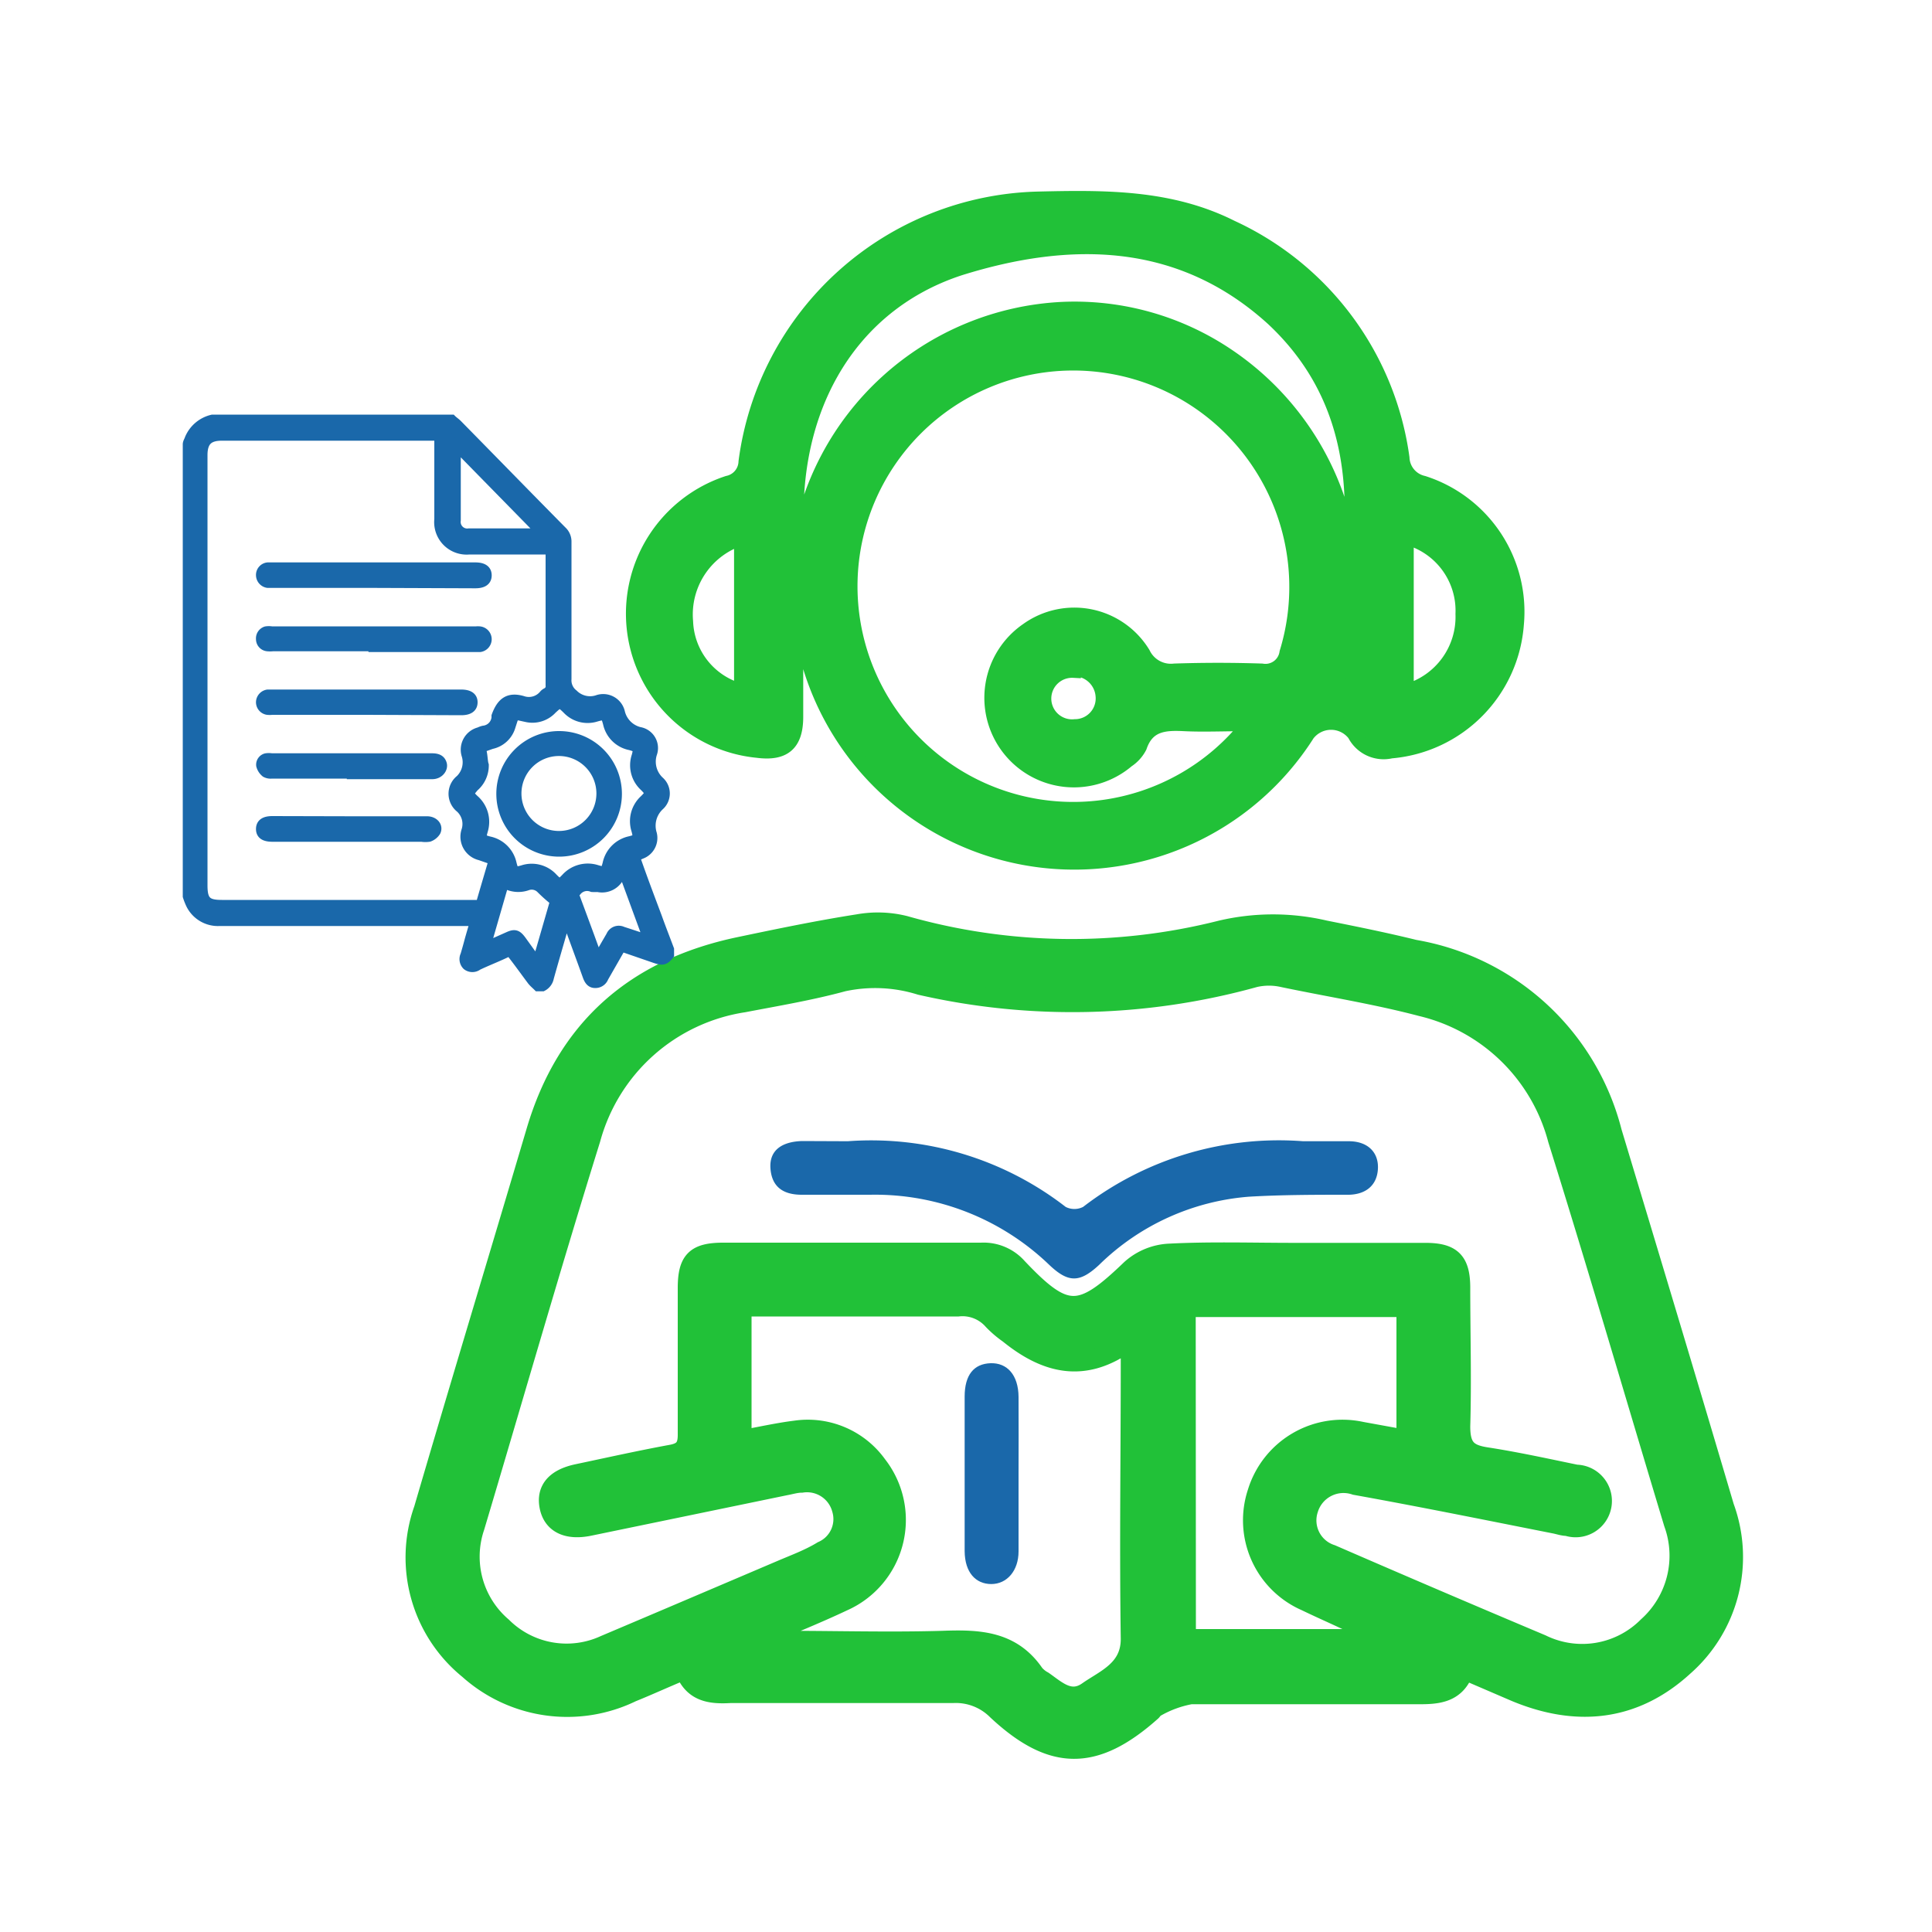 <svg id="Layer_1" data-name="Layer 1" xmlns="http://www.w3.org/2000/svg" viewBox="0 0 100 100"><defs><style>.cls-1,.cls-2{fill:#21c138;stroke:#21c138;}.cls-1,.cls-2,.cls-4{stroke-miterlimit:10;}.cls-2{stroke-width:0.75px;}.cls-3,.cls-4{fill:#1a68aa;}.cls-4{stroke:#1a68aa;stroke-width:0.5px;}</style></defs><title>Grade 03</title><path class="cls-1" d="M35.43,86.44c-1,.41-1.84.8-2.73,1.16a7.65,7.65,0,0,1-8.45-1.19,7.47,7.47,0,0,1-2.33-8.29c1.91-6.53,3.89-13.05,5.82-19.57,1.58-5.34,5.17-8.44,10.56-9.56,2-.42,4.07-.85,6.12-1.17a5.76,5.76,0,0,1,2.41.08,31.56,31.56,0,0,0,16.37.24,11.78,11.78,0,0,1,5.38,0c1.55.31,3.09.62,4.63,1a12.8,12.8,0,0,1,10.24,9.46C85.38,65,87.34,71.5,89.26,78a7.54,7.54,0,0,1-2.11,8.26c-2.56,2.34-5.54,2.64-8.71,1.32l-2.65-1.14c-.42,1.21-1.37,1.28-2.43,1.27-3.91,0-7.82,0-11.72,0a5.67,5.67,0,0,0-1.81.66c-.09,0-.15.15-.23.22-2.92,2.6-5.14,2.61-8-.06a3,3,0,0,0-2.28-.88c-3.84,0-7.68,0-11.52,0C36.75,87.71,35.87,87.59,35.43,86.44ZM67,64.83c2.26,0,4.52,0,6.78,0,1.36,0,1.81.45,1.82,1.79,0,2.41.07,4.81,0,7.21,0,1.1.36,1.43,1.33,1.58,1.56.24,3.1.58,4.65.9A1.38,1.38,0,1,1,81.12,79c-.22,0-.43-.08-.64-.12-3.44-.68-6.88-1.38-10.33-2a1.89,1.89,0,0,0-2.42,1.24,1.84,1.84,0,0,0,1.19,2.33q5.43,2.36,10.87,4.65a4.77,4.77,0,0,0,5.49-.92,4.91,4.91,0,0,0,1.34-5.33c-2-6.62-3.93-13.26-6-19.87a9.59,9.59,0,0,0-7.06-6.88c-2.35-.62-4.76-1-7.15-1.5a3.27,3.27,0,0,0-1.46,0A35.27,35.27,0,0,1,47.64,51a7.85,7.85,0,0,0-4-.18c-1.69.46-3.43.75-5.15,1.08a9.72,9.72,0,0,0-7.91,7.06c-2.08,6.67-4,13.38-6,20.08A4.77,4.77,0,0,0,26,84.2a4.72,4.72,0,0,0,5.3.94c3-1.27,6.07-2.58,9.1-3.87.72-.31,1.47-.58,2.16-1a1.79,1.79,0,0,0,1-2.16,1.85,1.85,0,0,0-2.06-1.35c-.29,0-.57.09-.85.14L30.49,79c-1.14.23-1.88-.14-2.06-1s.28-1.47,1.45-1.72c1.61-.34,3.22-.7,4.85-1,.69-.12.86-.43.85-1.07,0-2.52,0-5,0-7.54,0-1.43.42-1.85,1.86-1.85,4.45,0,8.89,0,13.34,0a2.35,2.35,0,0,1,1.89.79c2.49,2.63,3.25,2.59,5.86.08a3.21,3.21,0,0,1,2-.82C62.66,64.76,64.85,64.83,67,64.83ZM38.4,74.52c1-.18,1.88-.38,2.77-.49a4.43,4.43,0,0,1,4.24,1.8,4.62,4.62,0,0,1-1.78,7.07c-1.31.62-2.66,1.16-4,1.74a1.87,1.87,0,0,0,1,.27c2.72,0,5.45.08,8.17,0,1.87-.07,3.57,0,4.75,1.73A1.57,1.57,0,0,0,54,87c.69.48,1.39,1.18,2.3.54s2.23-1.12,2.21-2.74c-.07-4.76,0-9.53,0-14.3,0-.3,0-.59-.09-1.06-2.31,1.71-4.31,1.14-6.21-.4a5.51,5.51,0,0,1-.82-.7,2.09,2.09,0,0,0-1.8-.7c-3.34,0-6.67,0-10,0H38.4Zm23,10.3H71.53c-1.29-.76-2.64-1.3-3.94-1.93a4.58,4.58,0,0,1-2.52-5.64,4.62,4.62,0,0,1,5.4-3.16l2.31.42V67.67H61.39Z"/><path class="cls-2" d="M41.2,32.3c0,1.6,0,3.2,0,4.8,0,1.41-.62,1.93-2,1.75A7.12,7.12,0,0,1,37.67,25a1.16,1.16,0,0,0,.93-1.1A15.65,15.65,0,0,1,53.74,10.29c3.41-.08,6.82-.12,10,1.48A15.43,15.43,0,0,1,72.58,23.7,1.39,1.39,0,0,0,73.67,25a7,7,0,0,1,4.83,7.32A7.12,7.12,0,0,1,72,38.88,1.69,1.69,0,0,1,70.11,38a1.53,1.53,0,0,0-2.43,0,14.3,14.3,0,0,1-26.09-4.83c-.05-.3-.14-.59-.21-.89Zm23.42,5.17c-1.32,0-2.33.05-3.33,0s-1.9,0-2.3,1.18a1.88,1.88,0,0,1-.64.71,4.26,4.26,0,1,1-5.18-6.75,4.17,4.17,0,0,1,6,1.22,1.59,1.59,0,0,0,1.62.89c1.5-.05,3-.05,4.52,0a1.11,1.11,0,0,0,1.29-.94,11.59,11.59,0,0,0-4.93-13.22,11.54,11.54,0,1,0,2.94,16.93Zm-23.31-9A14.53,14.53,0,0,1,55,16a14.15,14.15,0,0,1,8.54,2.41,14.67,14.67,0,0,1,6.33,10.07c.46-4.62-.52-8.76-4-12-4.8-4.35-10.52-4.36-16.17-2.6C43.72,15.82,40.64,21.6,41.31,28.43Zm31.49-.61v7.92a4,4,0,0,0,2.91-4A3.92,3.92,0,0,0,72.8,27.82Zm-34.43,0a4.14,4.14,0,0,0-2.87,4.31,3.86,3.86,0,0,0,2.87,3.59Zm17.2,6.85a1.45,1.45,0,1,0,.07,2.89A1.45,1.45,0,0,0,57.08,36,1.5,1.5,0,0,0,55.57,34.63Zm13.78,0,.39.06c.56-.71.18-1.54,0-2.35Z"/><path class="cls-3" d="M43.88,59.07a16.44,16.44,0,0,1,11.28,3.4,1,1,0,0,0,.9,0,16.62,16.62,0,0,1,11.39-3.4c.78,0,1.57,0,2.36,0,1,0,1.56.59,1.51,1.44s-.63,1.31-1.5,1.33c-1.72,0-3.45,0-5.16.1a12.45,12.45,0,0,0-7.77,3.53c-1,.93-1.59.94-2.58,0a13,13,0,0,0-9.26-3.63H41.5c-.92,0-1.54-.37-1.62-1.34s.6-1.41,1.64-1.44Z"/><path class="cls-3" d="M52.72,76.3c0,1.32,0,2.65,0,4,0,1-.6,1.69-1.41,1.69s-1.37-.6-1.38-1.7q0-4,0-8c0-1.13.48-1.7,1.34-1.73s1.44.61,1.45,1.74C52.73,73.65,52.72,75,52.72,76.3Z"/><path class="cls-4" d="M9.71,46.39V23c0-.1.07-.19.1-.29a1.7,1.7,0,0,1,1.19-1H23.38c.09.09.2.16.29.25,1.81,1.84,3.61,3.69,5.42,5.52a.75.75,0,0,1,.24.58c0,2.36,0,4.73,0,7.09a.9.9,0,0,0,.35.78,1.22,1.22,0,0,0,1.23.3.9.9,0,0,1,1.19.65,1.37,1.37,0,0,0,1,1A.85.85,0,0,1,33.76,39a1.38,1.38,0,0,0,.38,1.44.85.85,0,0,1,0,1.26,1.41,1.41,0,0,0-.39,1.46.89.89,0,0,1-.56,1.05l-.32.14c0,.09,0,.16.08.23.35,1,.7,1.92,1.06,2.88.2.56.42,1.12.63,1.68v.28c-.24.29-.34.31-.71.19L32.16,49l-.91,1.59a.46.46,0,0,1-.45.3c-.22,0-.32-.17-.39-.36-.33-.92-.67-1.83-1-2.75l-.11-.26c-.3,1.07-.6,2.07-.88,3.08a.65.65,0,0,1-.34.46h-.24c-.1-.1-.21-.19-.3-.3-.33-.44-.65-.89-1-1.34-.1-.14-.18-.19-.35-.1-.48.23-1,.43-1.46.65a.46.46,0,0,1-.56,0,.46.46,0,0,1-.09-.53c.07-.24.14-.48.2-.71s.2-.69.3-1.05H11.37a1.57,1.57,0,0,1-1.49-.86A3.34,3.34,0,0,1,9.71,46.39Zm15.15.47c.21-.73.42-1.44.63-2.15,0-.14,0-.21-.15-.26l-.49-.17A1,1,0,0,1,24.13,43a1.12,1.12,0,0,0-.31-1.18.94.94,0,0,1,0-1.47,1.25,1.25,0,0,0,.32-1.27.94.94,0,0,1,.67-1.19,1,1,0,0,1,.22-.08.74.74,0,0,0,.66-.66l0-.09c.26-.71.63-1,1.36-.79a1,1,0,0,0,1.09-.3.44.44,0,0,1,.15-.12.36.36,0,0,0,.2-.37c0-2.25,0-4.51,0-6.76v-.27h-4.2a1.43,1.43,0,0,1-1.56-1.57V22.56H11.49c-.69,0-1,.27-1,1V45.83c0,.81.22,1,1,1H24.86Zm.19-7.26a1.46,1.46,0,0,1-.51,1.13c-.28.33-.3.36,0,.65A1.53,1.53,0,0,1,25,43c-.11.4-.09.43.31.54a1.51,1.51,0,0,1,1.18,1.16c.11.43.15.45.57.33a1.49,1.49,0,0,1,1.57.42c.32.32.35.32.66,0a1.53,1.53,0,0,1,1.6-.43c.41.12.44.1.55-.32a1.52,1.52,0,0,1,1.17-1.17c.4-.1.43-.15.32-.56a1.51,1.51,0,0,1,.42-1.58c.31-.31.32-.36,0-.68a1.49,1.49,0,0,1-.41-1.57c.11-.4.08-.45-.32-.56a1.48,1.48,0,0,1-1.16-1.14c-.12-.44-.15-.46-.59-.34a1.46,1.46,0,0,1-1.52-.39c-.37-.36-.39-.35-.77,0a1.39,1.39,0,0,1-1.35.41c-.67-.14-.57-.2-.79.46a1.32,1.32,0,0,1-1,.94l-.31.11c-.17.05-.22.15-.18.33S25,39.47,25.05,39.6Zm3-12-4.45-4.54v3.87a.59.59,0,0,0,.67.67H28ZM32.22,45l-.12.29a1,1,0,0,1-1.16.63,2.5,2.5,0,0,1-.29,0,.69.69,0,0,0-.81.22.26.26,0,0,0-.07.31c.25.67.5,1.35.74,2l.39,1.07H31c.2-.36.41-.72.62-1.08a.44.44,0,0,1,.6-.23l.34.11,1,.33Zm-7.08,4,1.17-.52c.33-.15.45-.11.67.18l.67.93.16.2.91-3.15A8.14,8.14,0,0,1,28,46a.67.67,0,0,0-.68-.17,1.41,1.41,0,0,1-1.23-.12Z"/><path class="cls-4" d="M19.32,33.46h-5.2a1.31,1.31,0,0,1-.28,0,.38.38,0,0,1-.34-.38.39.39,0,0,1,.27-.41.92.92,0,0,1,.29,0H24.65a1,1,0,0,1,.17,0,.42.42,0,0,1,.38.42.42.42,0,0,1-.36.41H19.32Z"/><path class="cls-4" d="M19.35,30.18H13.86a.42.42,0,0,1-.36-.41.4.4,0,0,1,.36-.41H24.6q.6,0,.6.42t-.6.42Z"/><path class="cls-4" d="M19,36.75H14.08a1,1,0,0,1-.24,0,.41.41,0,0,1-.34-.42.42.42,0,0,1,.36-.39h10c.41,0,.61.14.61.41s-.19.42-.6.42Z"/><path class="cls-4" d="M18.2,40.05H14.07a.54.54,0,0,1-.32-.06.71.71,0,0,1-.24-.37.35.35,0,0,1,.26-.38.92.92,0,0,1,.29,0h8.3c.3,0,.46.09.52.31s-.14.52-.49.53H18.2Z"/><path class="cls-4" d="M18.1,42.5h4c.36,0,.59.27.46.54a.7.7,0,0,1-.35.28,1.19,1.19,0,0,1-.38,0H14.11c-.42,0-.61-.13-.61-.41s.19-.42.6-.42Z"/><path class="cls-4" d="M28.94,44.09a3,3,0,1,1,3-3A3,3,0,0,1,28.94,44.09Zm2.18-3A2.19,2.19,0,1,0,29,43.26,2.19,2.19,0,0,0,31.12,41.06Z"/></svg>